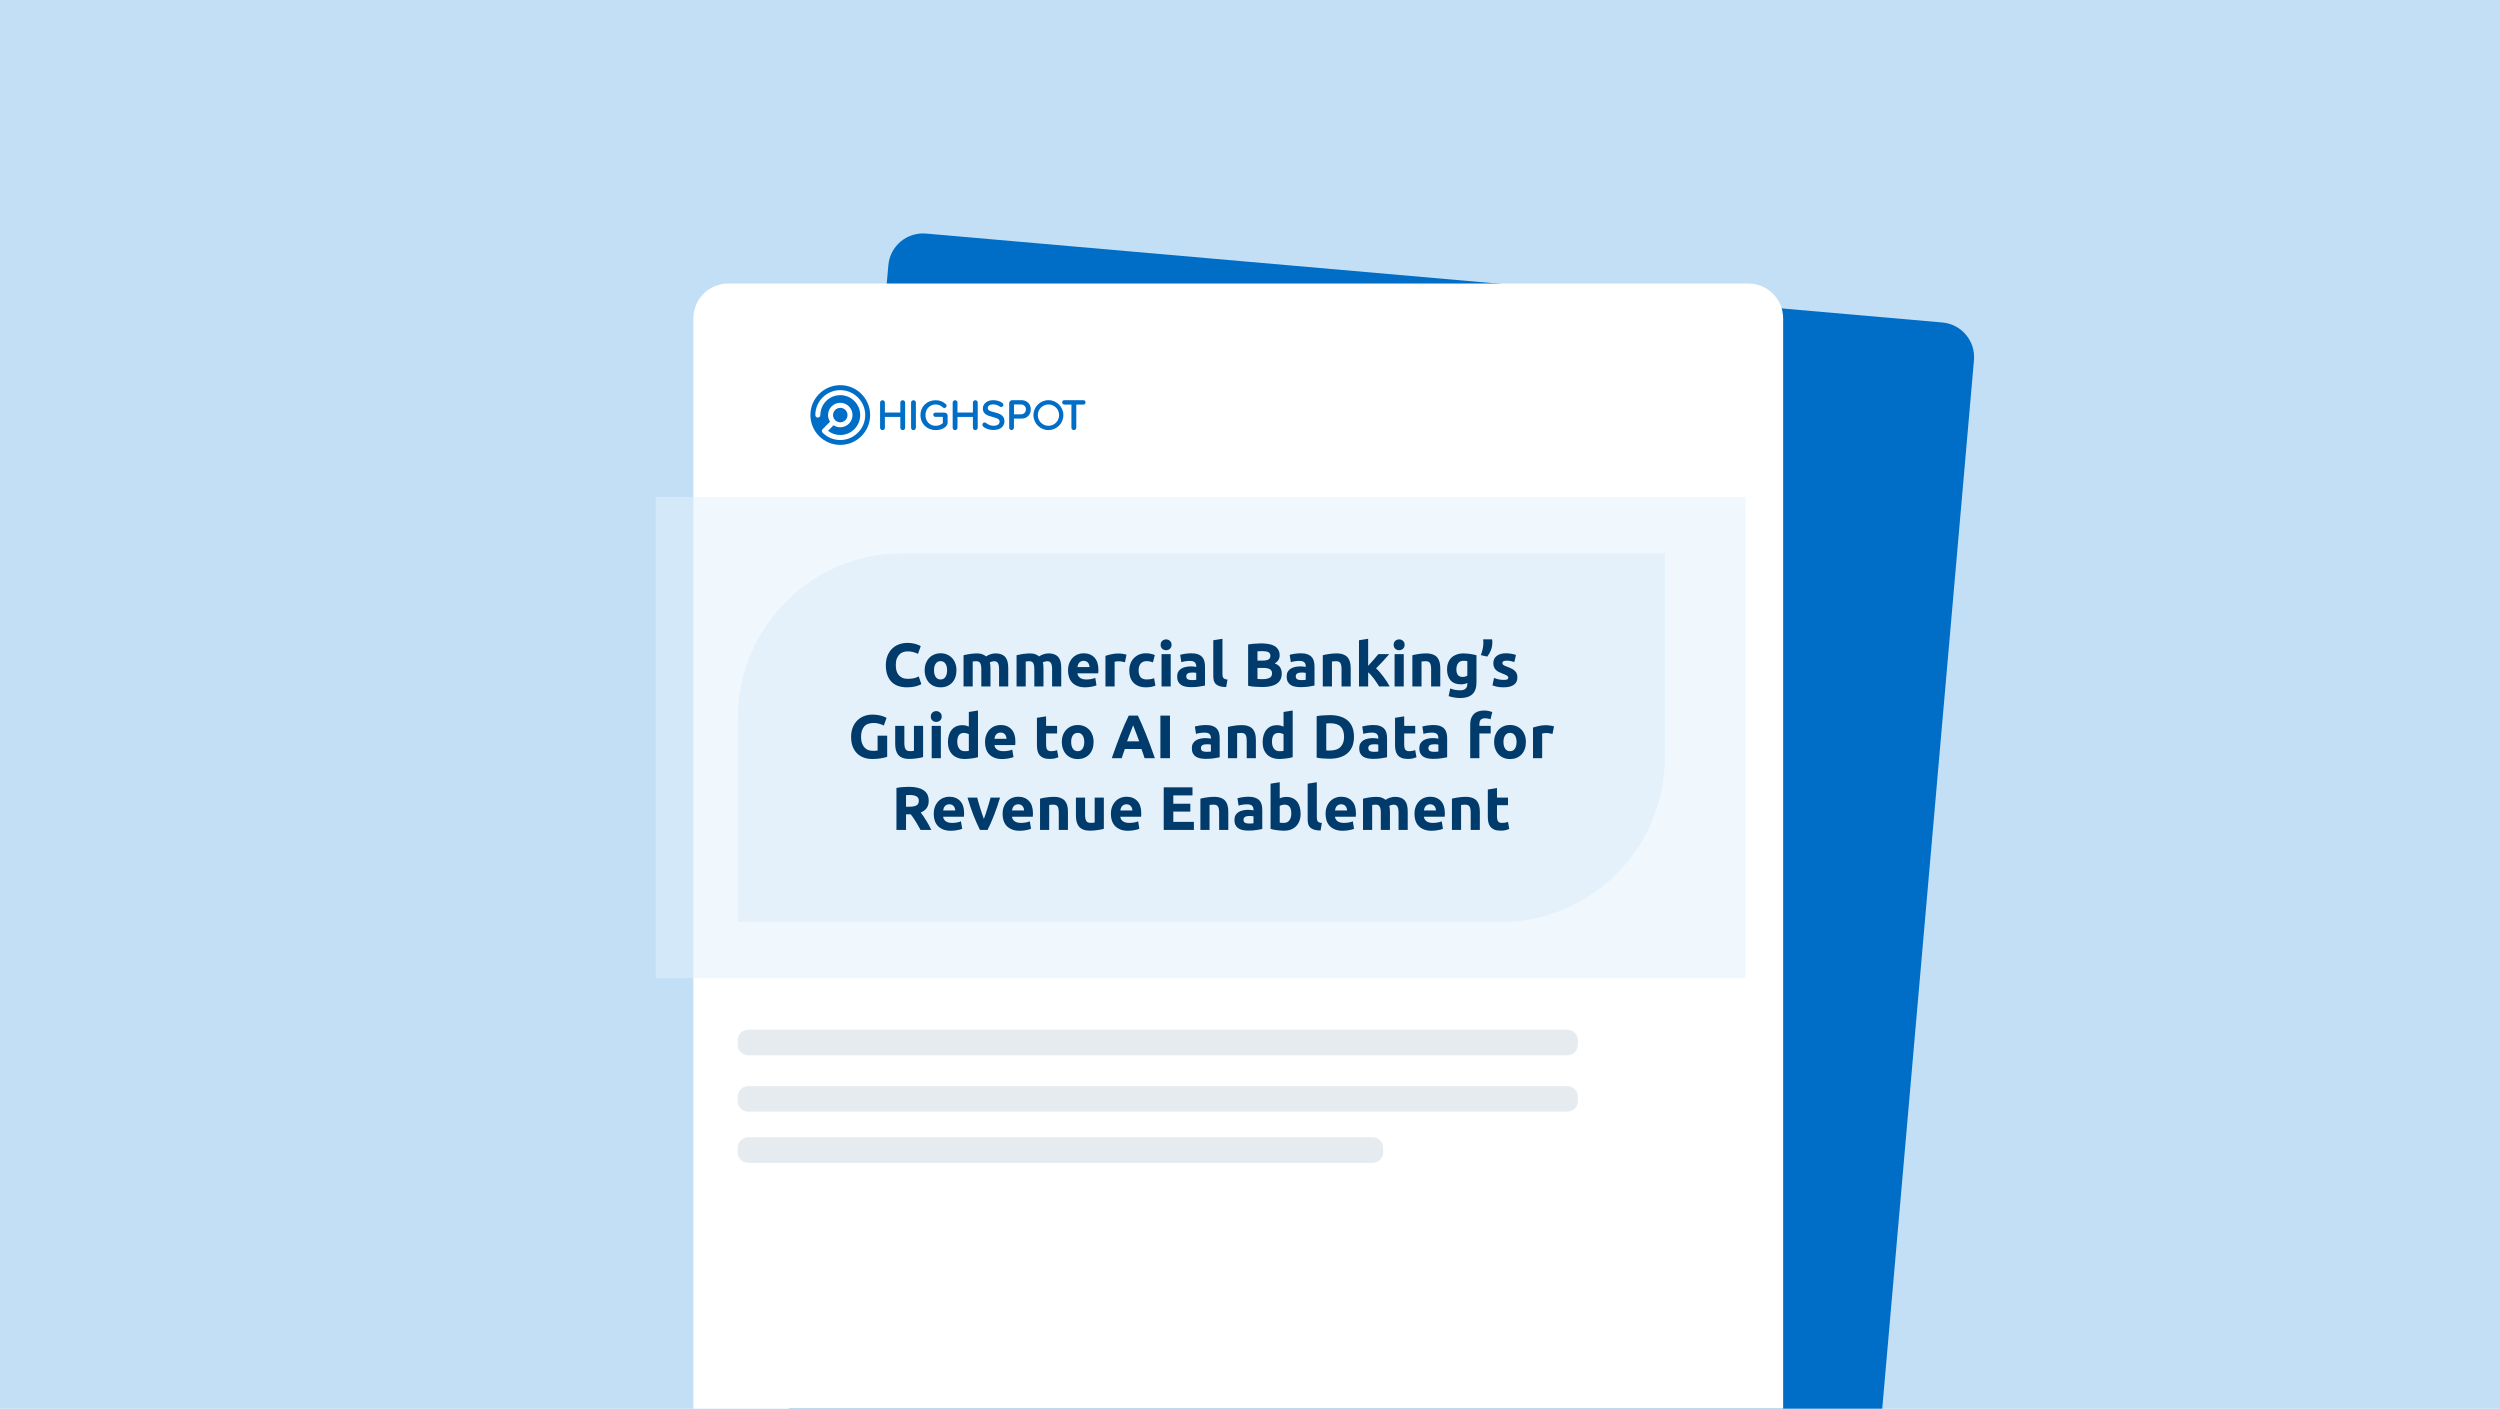 <svg width="488" height="275" viewBox="0 0 488 275" fill="none" xmlns="http://www.w3.org/2000/svg">
<g clip-path="url(#clip0_662_39957)">
<rect width="488" height="275" fill="white"/>
<path d="M-25.651 -5.519V-17H514.349V-5.519V293H-25.651V-5.519Z" fill="#C3DFF5"/>
<g filter="url(#filter0_d_662_39957)">
<path d="M373.146 56.948L174.764 39.592C171.028 39.265 167.735 42.028 167.408 45.764L147.983 267.796C147.656 271.532 150.42 274.825 154.155 275.152L352.538 292.508C356.273 292.835 359.567 290.072 359.893 286.336L379.319 64.304C379.646 60.568 376.882 57.275 373.146 56.948Z" fill="#006DC7"/>
</g>
<g filter="url(#filter1_d_662_39957)">
<path d="M333.93 48H134.79C131.04 48 128 51.04 128 54.79V277.67C128 281.42 131.04 284.46 134.79 284.46H333.93C337.68 284.46 340.72 281.42 340.72 277.67V54.79C340.72 51.04 337.68 48 333.93 48Z" fill="white"/>
</g>
<path d="M165.38 86.696C168.512 85.948 170.444 82.802 169.696 79.67C168.947 76.539 165.802 74.607 162.67 75.355C159.539 76.103 157.607 79.249 158.355 82.38C159.103 85.512 162.249 87.444 165.38 86.696Z" fill="white"/>
<path d="M164.021 75.184C160.801 75.184 158.191 77.794 158.191 81.014C158.191 84.234 160.801 86.844 164.021 86.844C167.241 86.844 169.851 84.234 169.851 81.014C169.851 77.794 167.241 75.184 164.021 75.184ZM164.021 85.894C162.721 85.894 161.501 85.384 160.571 84.464C160.381 84.274 160.381 83.964 160.571 83.774L162.021 82.324C161.771 81.944 161.631 81.494 161.631 81.014C161.631 79.694 162.701 78.624 164.021 78.624C165.341 78.624 166.411 79.694 166.411 81.014C166.411 82.334 165.341 83.404 164.021 83.404C163.541 83.404 163.091 83.264 162.711 83.014L161.631 84.094C162.311 84.624 163.151 84.914 164.021 84.914C166.171 84.914 167.911 83.164 167.911 81.024C167.911 78.884 166.161 77.134 164.021 77.134C161.881 77.134 160.131 78.884 160.131 81.024C160.131 81.294 159.911 81.514 159.641 81.514C159.371 81.514 159.151 81.294 159.151 81.024C159.151 78.334 161.341 76.154 164.021 76.154C166.701 76.154 168.891 78.344 168.891 81.024C168.891 83.704 166.701 85.894 164.021 85.894Z" fill="#006DC7"/>
<path d="M165.431 81.023C165.431 81.803 164.801 82.433 164.021 82.433C163.241 82.433 162.611 81.803 162.611 81.023C162.611 80.243 163.241 79.613 164.021 79.613C164.801 79.613 165.431 80.243 165.431 81.023Z" fill="#006DC7"/>
<path d="M176.231 78.123C175.951 78.123 175.741 78.323 175.741 78.583V80.533H172.731V78.583C172.731 78.333 172.521 78.123 172.271 78.123C172.001 78.123 171.791 78.333 171.791 78.583V83.493C171.791 83.753 172.001 83.963 172.261 83.963C172.521 83.963 172.731 83.753 172.731 83.493V81.383H175.741V83.493C175.741 83.753 175.951 83.963 176.211 83.963C176.471 83.963 176.681 83.753 176.681 83.493V78.583C176.681 78.333 176.471 78.123 176.221 78.123H176.231Z" fill="#006DC7"/>
<path d="M178.321 78.123C178.051 78.123 177.841 78.333 177.841 78.583V83.493C177.841 83.753 178.051 83.963 178.311 83.963C178.571 83.963 178.781 83.753 178.781 83.493V78.583C178.781 78.333 178.571 78.123 178.321 78.123Z" fill="#006DC7"/>
<path d="M184.381 80.543H182.591C182.361 80.543 182.171 80.723 182.171 80.953C182.171 81.183 182.351 81.373 182.591 81.373H184.041V82.593C183.771 82.843 183.261 83.123 182.661 83.123C181.491 83.123 180.651 82.243 180.651 81.033C180.651 79.823 181.501 78.953 182.661 78.953C183.171 78.953 183.681 79.163 184.021 79.503C184.101 79.593 184.221 79.643 184.341 79.643C184.581 79.643 184.771 79.453 184.771 79.213C184.771 79.083 184.731 78.973 184.651 78.913C184.131 78.403 183.441 78.123 182.661 78.123C180.931 78.123 179.671 79.353 179.671 81.033C179.671 82.713 180.931 83.953 182.661 83.953C184.091 83.953 184.981 83.193 184.981 82.483V81.143C184.981 80.813 184.711 80.553 184.371 80.553L184.381 80.543Z" fill="#006DC7"/>
<path d="M190.401 78.123C190.121 78.123 189.911 78.323 189.911 78.583V80.533H186.901V78.583C186.901 78.333 186.691 78.123 186.441 78.123C186.171 78.123 185.961 78.333 185.961 78.583V83.493C185.961 83.753 186.171 83.963 186.431 83.963C186.691 83.963 186.901 83.753 186.901 83.493V81.383H189.911V83.493C189.911 83.753 190.121 83.963 190.381 83.963C190.641 83.963 190.851 83.753 190.851 83.493V78.583C190.851 78.333 190.641 78.123 190.391 78.123H190.401Z" fill="#006DC7"/>
<path d="M194.051 80.463C193.381 80.293 192.811 80.133 192.811 79.683C192.811 79.233 193.211 78.933 193.811 78.933C194.311 78.933 194.771 79.083 195.161 79.363C195.231 79.413 195.331 79.453 195.421 79.453C195.661 79.453 195.861 79.253 195.861 79.023C195.861 78.903 195.811 78.793 195.731 78.723C195.321 78.343 194.611 78.113 193.871 78.113C192.701 78.113 191.851 78.803 191.851 79.743C191.851 80.893 192.881 81.163 193.781 81.403C194.501 81.593 195.121 81.753 195.121 82.303C195.121 82.683 194.811 83.113 193.951 83.113C193.271 83.113 192.771 82.813 192.471 82.553C192.401 82.503 192.301 82.463 192.201 82.463C191.931 82.463 191.761 82.703 191.761 82.923C191.761 83.033 191.801 83.133 191.881 83.223C192.341 83.673 193.101 83.933 193.911 83.933C195.501 83.933 196.071 83.043 196.071 82.213C196.071 80.983 194.941 80.693 194.041 80.453L194.051 80.463Z" fill="#006DC7"/>
<path d="M199.391 78.113H197.591C197.261 78.113 196.991 78.383 196.991 78.723V83.483C196.991 83.743 197.201 83.953 197.451 83.953C197.701 83.953 197.921 83.743 197.921 83.483V81.713H199.381C200.641 81.713 201.211 80.783 201.211 79.913C201.211 78.853 200.461 78.113 199.381 78.113H199.391ZM197.931 78.953H199.281C199.871 78.953 200.261 79.353 200.261 79.913C200.261 80.473 199.861 80.873 199.281 80.873H197.931V78.953Z" fill="#006DC7"/>
<path d="M211.471 78.113H207.751C207.521 78.113 207.331 78.293 207.331 78.533C207.331 78.773 207.511 78.973 207.751 78.973H209.141V83.483C209.141 83.743 209.351 83.953 209.611 83.953C209.871 83.953 210.091 83.743 210.091 83.483V78.973H211.481C211.711 78.973 211.901 78.783 211.901 78.553C211.901 78.303 211.721 78.113 211.481 78.113H211.471Z" fill="#006DC7"/>
<path d="M204.651 78.113C203.041 78.113 201.731 79.423 201.731 81.033C201.731 82.643 203.041 83.953 204.651 83.953C206.261 83.953 207.571 82.643 207.571 81.033C207.571 79.423 206.261 78.113 204.651 78.113ZM206.741 81.033C206.741 82.183 205.811 83.113 204.661 83.113C203.511 83.113 202.581 82.183 202.581 81.033C202.581 79.883 203.511 78.953 204.661 78.953C205.811 78.953 206.741 79.883 206.741 81.033Z" fill="#006DC7"/>
<path d="M176.083 108H325V147.764C325 165.558 310.622 180 292.907 180H144V140.236C144 122.442 158.378 108 176.093 108H176.083Z" fill="#E4F1FB"/>
<g style="mix-blend-mode:multiply" opacity="0.5">
<path d="M340.72 97H128V190.94H340.72V97Z" fill="#E4F1FB"/>
</g>
<path opacity="0.1" d="M305.894 201H146.106C144.943 201 144 201.908 144 203.027V203.973C144 205.092 144.943 206 146.106 206H305.894C307.057 206 308 205.092 308 203.973V203.027C308 201.908 307.057 201 305.894 201Z" fill="#003B6B"/>
<path opacity="0.1" d="M305.894 212H146.106C144.943 212 144 212.908 144 214.027V214.973C144 216.092 144.943 217 146.106 217H305.894C307.057 217 308 216.092 308 214.973V214.027C308 212.908 307.057 212 305.894 212Z" fill="#003B6B"/>
<path opacity="0.1" d="M267.896 222H146.104C144.942 222 144 222.908 144 224.027V224.973C144 226.092 144.942 227 146.104 227H267.896C269.058 227 270 226.092 270 224.973V224.027C270 222.908 269.058 222 267.896 222Z" fill="#003B6B"/>
<path d="M177.066 134.168C175.714 134.168 174.682 133.792 173.97 133.04C173.266 132.288 172.914 131.22 172.914 129.836C172.914 129.148 173.022 128.536 173.238 128C173.454 127.456 173.75 127 174.126 126.632C174.502 126.256 174.95 125.972 175.47 125.78C175.99 125.588 176.554 125.492 177.162 125.492C177.514 125.492 177.834 125.52 178.122 125.576C178.41 125.624 178.662 125.684 178.878 125.756C179.094 125.82 179.274 125.888 179.418 125.96C179.562 126.032 179.666 126.088 179.73 126.128L179.19 127.64C178.934 127.504 178.634 127.388 178.29 127.292C177.954 127.196 177.57 127.148 177.138 127.148C176.85 127.148 176.566 127.196 176.286 127.292C176.014 127.388 175.77 127.544 175.554 127.76C175.346 127.968 175.178 128.24 175.05 128.576C174.922 128.912 174.858 129.32 174.858 129.8C174.858 130.184 174.898 130.544 174.978 130.88C175.066 131.208 175.202 131.492 175.386 131.732C175.578 131.972 175.826 132.164 176.13 132.308C176.434 132.444 176.802 132.512 177.234 132.512C177.506 132.512 177.75 132.496 177.966 132.464C178.182 132.432 178.374 132.396 178.542 132.356C178.71 132.308 178.858 132.256 178.986 132.2C179.114 132.144 179.23 132.092 179.334 132.044L179.85 133.544C179.586 133.704 179.214 133.848 178.734 133.976C178.254 134.104 177.698 134.168 177.066 134.168ZM186.699 130.832C186.699 131.328 186.627 131.784 186.483 132.2C186.339 132.608 186.131 132.96 185.859 133.256C185.587 133.544 185.259 133.768 184.875 133.928C184.499 134.088 184.075 134.168 183.603 134.168C183.139 134.168 182.715 134.088 182.331 133.928C181.955 133.768 181.631 133.544 181.359 133.256C181.087 132.96 180.875 132.608 180.723 132.2C180.571 131.784 180.495 131.328 180.495 130.832C180.495 130.336 180.571 129.884 180.723 129.476C180.883 129.068 181.099 128.72 181.371 128.432C181.651 128.144 181.979 127.92 182.355 127.76C182.739 127.6 183.155 127.52 183.603 127.52C184.059 127.52 184.475 127.6 184.851 127.76C185.235 127.92 185.563 128.144 185.835 128.432C186.107 128.72 186.319 129.068 186.471 129.476C186.623 129.884 186.699 130.336 186.699 130.832ZM184.875 130.832C184.875 130.28 184.763 129.848 184.539 129.536C184.323 129.216 184.011 129.056 183.603 129.056C183.195 129.056 182.879 129.216 182.655 129.536C182.431 129.848 182.319 130.28 182.319 130.832C182.319 131.384 182.431 131.824 182.655 132.152C182.879 132.472 183.195 132.632 183.603 132.632C184.011 132.632 184.323 132.472 184.539 132.152C184.763 131.824 184.875 131.384 184.875 130.832ZM191.552 130.652C191.552 130.076 191.476 129.668 191.324 129.428C191.18 129.188 190.928 129.068 190.568 129.068C190.456 129.068 190.34 129.076 190.22 129.092C190.1 129.1 189.984 129.112 189.872 129.128V134H188.084V127.904C188.236 127.864 188.412 127.824 188.612 127.784C188.82 127.736 189.036 127.696 189.26 127.664C189.492 127.624 189.728 127.596 189.968 127.58C190.208 127.556 190.444 127.544 190.676 127.544C191.132 127.544 191.5 127.604 191.78 127.724C192.068 127.836 192.304 127.972 192.488 128.132C192.744 127.948 193.036 127.804 193.364 127.7C193.7 127.596 194.008 127.544 194.288 127.544C194.792 127.544 195.204 127.616 195.524 127.76C195.852 127.896 196.112 128.092 196.304 128.348C196.496 128.604 196.628 128.908 196.7 129.26C196.772 129.612 196.808 130.004 196.808 130.436V134H195.02V130.652C195.02 130.076 194.944 129.668 194.792 129.428C194.648 129.188 194.396 129.068 194.036 129.068C193.94 129.068 193.804 129.092 193.628 129.14C193.46 129.188 193.32 129.248 193.208 129.32C193.264 129.504 193.3 129.7 193.316 129.908C193.332 130.108 193.34 130.324 193.34 130.556V134H191.552V130.652ZM201.9 130.652C201.9 130.076 201.824 129.668 201.672 129.428C201.528 129.188 201.276 129.068 200.916 129.068C200.804 129.068 200.688 129.076 200.568 129.092C200.448 129.1 200.332 129.112 200.22 129.128V134H198.432V127.904C198.584 127.864 198.76 127.824 198.96 127.784C199.168 127.736 199.384 127.696 199.608 127.664C199.84 127.624 200.076 127.596 200.316 127.58C200.556 127.556 200.792 127.544 201.024 127.544C201.48 127.544 201.848 127.604 202.128 127.724C202.416 127.836 202.652 127.972 202.836 128.132C203.092 127.948 203.384 127.804 203.712 127.7C204.048 127.596 204.356 127.544 204.636 127.544C205.14 127.544 205.552 127.616 205.872 127.76C206.2 127.896 206.46 128.092 206.652 128.348C206.844 128.604 206.976 128.908 207.048 129.26C207.12 129.612 207.156 130.004 207.156 130.436V134H205.368V130.652C205.368 130.076 205.292 129.668 205.14 129.428C204.996 129.188 204.744 129.068 204.384 129.068C204.288 129.068 204.152 129.092 203.976 129.14C203.808 129.188 203.668 129.248 203.556 129.32C203.612 129.504 203.648 129.7 203.664 129.908C203.68 130.108 203.688 130.324 203.688 130.556V134H201.9V130.652ZM208.479 130.892C208.479 130.332 208.563 129.844 208.731 129.428C208.907 129.004 209.135 128.652 209.415 128.372C209.695 128.092 210.015 127.88 210.375 127.736C210.743 127.592 211.119 127.52 211.503 127.52C212.399 127.52 213.107 127.796 213.627 128.348C214.147 128.892 214.407 129.696 214.407 130.76C214.407 130.864 214.403 130.98 214.395 131.108C214.387 131.228 214.379 131.336 214.371 131.432H210.315C210.355 131.8 210.527 132.092 210.831 132.308C211.135 132.524 211.543 132.632 212.055 132.632C212.383 132.632 212.703 132.604 213.015 132.548C213.335 132.484 213.595 132.408 213.795 132.32L214.035 133.772C213.939 133.82 213.811 133.868 213.651 133.916C213.491 133.964 213.311 134.004 213.111 134.036C212.919 134.076 212.711 134.108 212.487 134.132C212.263 134.156 212.039 134.168 211.815 134.168C211.247 134.168 210.751 134.084 210.327 133.916C209.911 133.748 209.563 133.52 209.283 133.232C209.011 132.936 208.807 132.588 208.671 132.188C208.543 131.788 208.479 131.356 208.479 130.892ZM212.679 130.208C212.671 130.056 212.643 129.908 212.595 129.764C212.555 129.62 212.487 129.492 212.391 129.38C212.303 129.268 212.187 129.176 212.043 129.104C211.907 129.032 211.735 128.996 211.527 128.996C211.327 128.996 211.155 129.032 211.011 129.104C210.867 129.168 210.747 129.256 210.651 129.368C210.555 129.48 210.479 129.612 210.423 129.764C210.375 129.908 210.339 130.056 210.315 130.208H212.679ZM219.591 129.272C219.431 129.232 219.243 129.192 219.027 129.152C218.811 129.104 218.579 129.08 218.331 129.08C218.219 129.08 218.083 129.092 217.923 129.116C217.771 129.132 217.655 129.152 217.575 129.176V134H215.787V128.024C216.107 127.912 216.483 127.808 216.915 127.712C217.355 127.608 217.843 127.556 218.379 127.556C218.475 127.556 218.591 127.564 218.727 127.58C218.863 127.588 218.999 127.604 219.135 127.628C219.271 127.644 219.407 127.668 219.543 127.7C219.679 127.724 219.795 127.756 219.891 127.796L219.591 129.272ZM220.433 130.844C220.433 130.388 220.505 129.96 220.649 129.56C220.801 129.152 221.017 128.8 221.297 128.504C221.577 128.2 221.917 127.96 222.317 127.784C222.717 127.608 223.173 127.52 223.685 127.52C224.021 127.52 224.329 127.552 224.609 127.616C224.889 127.672 225.161 127.756 225.425 127.868L225.053 129.296C224.885 129.232 224.701 129.176 224.501 129.128C224.301 129.08 224.077 129.056 223.829 129.056C223.301 129.056 222.905 129.22 222.641 129.548C222.385 129.876 222.257 130.308 222.257 130.844C222.257 131.412 222.377 131.852 222.617 132.164C222.865 132.476 223.293 132.632 223.901 132.632C224.117 132.632 224.349 132.612 224.597 132.572C224.845 132.532 225.073 132.468 225.281 132.38L225.533 133.844C225.325 133.932 225.065 134.008 224.753 134.072C224.441 134.136 224.097 134.168 223.721 134.168C223.145 134.168 222.649 134.084 222.233 133.916C221.817 133.74 221.473 133.504 221.201 133.208C220.937 132.912 220.741 132.564 220.613 132.164C220.493 131.756 220.433 131.316 220.433 130.844ZM228.521 134H226.733V127.688H228.521V134ZM228.689 125.864C228.689 126.192 228.581 126.452 228.365 126.644C228.157 126.828 227.909 126.92 227.621 126.92C227.333 126.92 227.081 126.828 226.865 126.644C226.657 126.452 226.553 126.192 226.553 125.864C226.553 125.536 226.657 125.28 226.865 125.096C227.081 124.904 227.333 124.808 227.621 124.808C227.909 124.808 228.157 124.904 228.365 125.096C228.581 125.28 228.689 125.536 228.689 125.864ZM232.613 132.752C232.789 132.752 232.957 132.748 233.117 132.74C233.277 132.732 233.405 132.72 233.501 132.704V131.348C233.429 131.332 233.321 131.316 233.177 131.3C233.033 131.284 232.901 131.276 232.781 131.276C232.613 131.276 232.453 131.288 232.301 131.312C232.157 131.328 232.029 131.364 231.917 131.42C231.805 131.476 231.717 131.552 231.653 131.648C231.589 131.744 231.557 131.864 231.557 132.008C231.557 132.288 231.649 132.484 231.833 132.596C232.025 132.7 232.285 132.752 232.613 132.752ZM232.469 127.52C232.997 127.52 233.437 127.58 233.789 127.7C234.141 127.82 234.421 127.992 234.629 128.216C234.845 128.44 234.997 128.712 235.085 129.032C235.173 129.352 235.217 129.708 235.217 130.1V133.82C234.961 133.876 234.605 133.94 234.149 134.012C233.693 134.092 233.141 134.132 232.493 134.132C232.085 134.132 231.713 134.096 231.377 134.024C231.049 133.952 230.765 133.836 230.525 133.676C230.285 133.508 230.101 133.292 229.973 133.028C229.845 132.764 229.781 132.44 229.781 132.056C229.781 131.688 229.853 131.376 229.997 131.12C230.149 130.864 230.349 130.66 230.597 130.508C230.845 130.356 231.129 130.248 231.449 130.184C231.769 130.112 232.101 130.076 232.445 130.076C232.677 130.076 232.881 130.088 233.057 130.112C233.241 130.128 233.389 130.152 233.501 130.184V130.016C233.501 129.712 233.409 129.468 233.225 129.284C233.041 129.1 232.721 129.008 232.265 129.008C231.961 129.008 231.661 129.032 231.365 129.08C231.069 129.12 230.813 129.18 230.597 129.26L230.369 127.82C230.473 127.788 230.601 127.756 230.753 127.724C230.913 127.684 231.085 127.652 231.269 127.628C231.453 127.596 231.645 127.572 231.845 127.556C232.053 127.532 232.261 127.52 232.469 127.52ZM239.354 134.12C238.834 134.112 238.41 134.056 238.082 133.952C237.762 133.848 237.506 133.704 237.314 133.52C237.13 133.328 237.002 133.1 236.93 132.836C236.866 132.564 236.834 132.26 236.834 131.924V124.976L238.622 124.688V131.564C238.622 131.724 238.634 131.868 238.658 131.996C238.682 132.124 238.726 132.232 238.79 132.32C238.862 132.408 238.962 132.48 239.09 132.536C239.218 132.592 239.39 132.628 239.606 132.644L239.354 134.12ZM246.406 134.108C245.95 134.108 245.494 134.092 245.038 134.06C244.59 134.036 244.122 133.972 243.634 133.868V125.804C244.018 125.732 244.438 125.68 244.894 125.648C245.35 125.608 245.774 125.588 246.166 125.588C246.694 125.588 247.178 125.628 247.618 125.708C248.066 125.78 248.45 125.908 248.77 126.092C249.09 126.276 249.338 126.52 249.514 126.824C249.698 127.12 249.79 127.488 249.79 127.928C249.79 128.592 249.47 129.116 248.83 129.5C249.358 129.7 249.718 129.972 249.91 130.316C250.102 130.66 250.198 131.048 250.198 131.48C250.198 132.352 249.878 133.008 249.238 133.448C248.606 133.888 247.662 134.108 246.406 134.108ZM245.458 130.376V132.524C245.594 132.54 245.742 132.552 245.902 132.56C246.062 132.568 246.238 132.572 246.43 132.572C246.99 132.572 247.442 132.492 247.786 132.332C248.13 132.172 248.302 131.876 248.302 131.444C248.302 131.06 248.158 130.788 247.87 130.628C247.582 130.46 247.17 130.376 246.634 130.376H245.458ZM245.458 128.948H246.37C246.946 128.948 247.358 128.876 247.606 128.732C247.854 128.58 247.978 128.34 247.978 128.012C247.978 127.676 247.85 127.44 247.594 127.304C247.338 127.168 246.962 127.1 246.466 127.1C246.306 127.1 246.134 127.104 245.95 127.112C245.766 127.112 245.602 127.12 245.458 127.136V128.948ZM253.988 132.752C254.164 132.752 254.332 132.748 254.492 132.74C254.652 132.732 254.78 132.72 254.876 132.704V131.348C254.804 131.332 254.696 131.316 254.552 131.3C254.408 131.284 254.276 131.276 254.156 131.276C253.988 131.276 253.828 131.288 253.676 131.312C253.532 131.328 253.404 131.364 253.292 131.42C253.18 131.476 253.092 131.552 253.028 131.648C252.964 131.744 252.932 131.864 252.932 132.008C252.932 132.288 253.024 132.484 253.208 132.596C253.4 132.7 253.66 132.752 253.988 132.752ZM253.844 127.52C254.372 127.52 254.812 127.58 255.164 127.7C255.516 127.82 255.796 127.992 256.004 128.216C256.22 128.44 256.372 128.712 256.46 129.032C256.548 129.352 256.592 129.708 256.592 130.1V133.82C256.336 133.876 255.98 133.94 255.524 134.012C255.068 134.092 254.516 134.132 253.868 134.132C253.46 134.132 253.088 134.096 252.752 134.024C252.424 133.952 252.14 133.836 251.9 133.676C251.66 133.508 251.476 133.292 251.348 133.028C251.22 132.764 251.156 132.44 251.156 132.056C251.156 131.688 251.228 131.376 251.372 131.12C251.524 130.864 251.724 130.66 251.972 130.508C252.22 130.356 252.504 130.248 252.824 130.184C253.144 130.112 253.476 130.076 253.82 130.076C254.052 130.076 254.256 130.088 254.432 130.112C254.616 130.128 254.764 130.152 254.876 130.184V130.016C254.876 129.712 254.784 129.468 254.6 129.284C254.416 129.1 254.096 129.008 253.64 129.008C253.336 129.008 253.036 129.032 252.74 129.08C252.444 129.12 252.188 129.18 251.972 129.26L251.744 127.82C251.848 127.788 251.976 127.756 252.128 127.724C252.288 127.684 252.46 127.652 252.644 127.628C252.828 127.596 253.02 127.572 253.22 127.556C253.428 127.532 253.636 127.52 253.844 127.52ZM258.209 127.904C258.513 127.816 258.905 127.736 259.385 127.664C259.865 127.584 260.369 127.544 260.897 127.544C261.433 127.544 261.877 127.616 262.229 127.76C262.589 127.896 262.873 128.092 263.081 128.348C263.289 128.604 263.437 128.908 263.525 129.26C263.613 129.612 263.657 130.004 263.657 130.436V134H261.869V130.652C261.869 130.076 261.793 129.668 261.641 129.428C261.489 129.188 261.205 129.068 260.789 129.068C260.661 129.068 260.525 129.076 260.381 129.092C260.237 129.1 260.109 129.112 259.997 129.128V134H258.209V127.904ZM267.064 129.968C267.24 129.776 267.42 129.576 267.604 129.368C267.796 129.16 267.98 128.956 268.156 128.756C268.332 128.548 268.496 128.352 268.648 128.168C268.808 127.984 268.944 127.824 269.056 127.688H271.18C270.756 128.176 270.34 128.644 269.932 129.092C269.532 129.532 269.092 129.988 268.612 130.46C268.852 130.676 269.1 130.936 269.356 131.24C269.612 131.536 269.86 131.844 270.1 132.164C270.34 132.484 270.56 132.804 270.76 133.124C270.96 133.444 271.128 133.736 271.264 134H269.212C269.084 133.792 268.936 133.564 268.768 133.316C268.608 133.06 268.436 132.808 268.252 132.56C268.068 132.304 267.872 132.06 267.664 131.828C267.464 131.596 267.264 131.4 267.064 131.24V134H265.276V124.976L267.064 124.688V129.968ZM274.013 134H272.225V127.688H274.013V134ZM274.181 125.864C274.181 126.192 274.073 126.452 273.857 126.644C273.649 126.828 273.401 126.92 273.113 126.92C272.825 126.92 272.573 126.828 272.357 126.644C272.149 126.452 272.045 126.192 272.045 125.864C272.045 125.536 272.149 125.28 272.357 125.096C272.573 124.904 272.825 124.808 273.113 124.808C273.401 124.808 273.649 124.904 273.857 125.096C274.073 125.28 274.181 125.536 274.181 125.864ZM275.694 127.904C275.998 127.816 276.39 127.736 276.87 127.664C277.35 127.584 277.854 127.544 278.382 127.544C278.918 127.544 279.362 127.616 279.714 127.76C280.074 127.896 280.358 128.092 280.566 128.348C280.774 128.604 280.922 128.908 281.01 129.26C281.098 129.612 281.142 130.004 281.142 130.436V134H279.354V130.652C279.354 130.076 279.278 129.668 279.126 129.428C278.974 129.188 278.69 129.068 278.274 129.068C278.146 129.068 278.01 129.076 277.866 129.092C277.722 129.1 277.594 129.112 277.482 129.128V134H275.694V127.904ZM284.284 130.64C284.284 131.64 284.688 132.14 285.496 132.14C285.68 132.14 285.852 132.116 286.012 132.068C286.172 132.02 286.308 131.964 286.42 131.9V129.044C286.332 129.028 286.228 129.016 286.108 129.008C285.988 128.992 285.848 128.984 285.688 128.984C285.216 128.984 284.864 129.14 284.632 129.452C284.4 129.764 284.284 130.16 284.284 130.64ZM288.208 133.208C288.208 134.24 287.944 135.004 287.416 135.5C286.896 136.004 286.088 136.256 284.992 136.256C284.608 136.256 284.224 136.22 283.84 136.148C283.456 136.084 283.1 135.996 282.772 135.884L283.084 134.384C283.364 134.496 283.656 134.584 283.96 134.648C284.272 134.712 284.624 134.744 285.016 134.744C285.528 134.744 285.888 134.632 286.096 134.408C286.312 134.184 286.42 133.896 286.42 133.544V133.316C286.228 133.404 286.028 133.472 285.82 133.52C285.62 133.56 285.4 133.58 285.16 133.58C284.288 133.58 283.62 133.324 283.156 132.812C282.692 132.292 282.46 131.568 282.46 130.64C282.46 130.176 282.532 129.756 282.676 129.38C282.82 128.996 283.028 128.668 283.3 128.396C283.58 128.124 283.92 127.916 284.32 127.772C284.72 127.62 285.172 127.544 285.676 127.544C285.892 127.544 286.112 127.556 286.336 127.58C286.568 127.596 286.796 127.62 287.02 127.652C287.244 127.684 287.456 127.724 287.656 127.772C287.864 127.812 288.048 127.856 288.208 127.904V133.208ZM291.257 124.796C291.273 124.908 291.285 125.024 291.293 125.144C291.301 125.264 291.305 125.352 291.305 125.408C291.305 125.944 291.209 126.456 291.017 126.944C290.825 127.424 290.589 127.832 290.309 128.168L289.049 127.88C289.201 127.536 289.321 127.148 289.409 126.716C289.505 126.284 289.553 125.872 289.553 125.48C289.553 125.464 289.553 125.432 289.553 125.384C289.553 125.328 289.549 125.268 289.541 125.204C289.541 125.132 289.537 125.06 289.529 124.988C289.529 124.916 289.525 124.852 289.517 124.796H291.257ZM293.513 132.716C293.841 132.716 294.073 132.684 294.209 132.62C294.345 132.556 294.413 132.432 294.413 132.248C294.413 132.104 294.325 131.98 294.149 131.876C293.973 131.764 293.705 131.64 293.345 131.504C293.065 131.4 292.809 131.292 292.577 131.18C292.353 131.068 292.161 130.936 292.001 130.784C291.841 130.624 291.717 130.436 291.629 130.22C291.541 130.004 291.497 129.744 291.497 129.44C291.497 128.848 291.717 128.38 292.157 128.036C292.597 127.692 293.201 127.52 293.969 127.52C294.353 127.52 294.721 127.556 295.073 127.628C295.425 127.692 295.705 127.764 295.913 127.844L295.601 129.236C295.393 129.164 295.165 129.1 294.917 129.044C294.677 128.988 294.405 128.96 294.101 128.96C293.541 128.96 293.261 129.116 293.261 129.428C293.261 129.5 293.273 129.564 293.297 129.62C293.321 129.676 293.369 129.732 293.441 129.788C293.513 129.836 293.609 129.892 293.729 129.956C293.857 130.012 294.017 130.076 294.209 130.148C294.601 130.292 294.925 130.436 295.181 130.58C295.437 130.716 295.637 130.868 295.781 131.036C295.933 131.196 296.037 131.376 296.093 131.576C296.157 131.776 296.189 132.008 296.189 132.272C296.189 132.896 295.953 133.368 295.481 133.688C295.017 134.008 294.357 134.168 293.501 134.168C292.941 134.168 292.473 134.12 292.097 134.024C291.729 133.928 291.473 133.848 291.329 133.784L291.629 132.332C291.933 132.452 292.245 132.548 292.565 132.62C292.885 132.684 293.201 132.716 293.513 132.716ZM170.551 141.124C169.679 141.124 169.047 141.368 168.655 141.856C168.271 142.336 168.079 142.996 168.079 143.836C168.079 144.244 168.127 144.616 168.223 144.952C168.319 145.28 168.463 145.564 168.655 145.804C168.847 146.044 169.087 146.232 169.375 146.368C169.663 146.496 169.999 146.56 170.383 146.56C170.591 146.56 170.767 146.556 170.911 146.548C171.063 146.54 171.195 146.524 171.307 146.5V143.608H173.179V147.724C172.955 147.812 172.595 147.904 172.099 148C171.603 148.104 170.991 148.156 170.263 148.156C169.639 148.156 169.071 148.06 168.559 147.868C168.055 147.676 167.623 147.396 167.263 147.028C166.903 146.66 166.623 146.208 166.423 145.672C166.231 145.136 166.135 144.524 166.135 143.836C166.135 143.14 166.243 142.524 166.459 141.988C166.675 141.452 166.971 141 167.347 140.632C167.723 140.256 168.163 139.972 168.667 139.78C169.179 139.588 169.723 139.492 170.299 139.492C170.691 139.492 171.043 139.52 171.355 139.576C171.675 139.624 171.947 139.684 172.171 139.756C172.403 139.82 172.591 139.888 172.735 139.96C172.887 140.032 172.995 140.088 173.059 140.128L172.519 141.628C172.263 141.492 171.967 141.376 171.631 141.28C171.303 141.176 170.943 141.124 170.551 141.124ZM180.189 147.784C179.885 147.872 179.493 147.952 179.013 148.024C178.533 148.104 178.029 148.144 177.501 148.144C176.965 148.144 176.517 148.072 176.157 147.928C175.805 147.784 175.525 147.584 175.317 147.328C175.109 147.064 174.961 146.752 174.873 146.392C174.785 146.032 174.741 145.636 174.741 145.204V141.688H176.529V144.988C176.529 145.564 176.605 145.98 176.757 146.236C176.909 146.492 177.193 146.62 177.609 146.62C177.737 146.62 177.873 146.616 178.017 146.608C178.161 146.592 178.289 146.576 178.401 146.56V141.688H180.189V147.784ZM183.655 148H181.867V141.688H183.655V148ZM183.823 139.864C183.823 140.192 183.715 140.452 183.499 140.644C183.291 140.828 183.043 140.92 182.755 140.92C182.467 140.92 182.215 140.828 181.999 140.644C181.791 140.452 181.687 140.192 181.687 139.864C181.687 139.536 181.791 139.28 181.999 139.096C182.215 138.904 182.467 138.808 182.755 138.808C183.043 138.808 183.291 138.904 183.499 139.096C183.715 139.28 183.823 139.536 183.823 139.864ZM186.86 144.796C186.86 145.348 186.984 145.792 187.232 146.128C187.48 146.464 187.848 146.632 188.336 146.632C188.496 146.632 188.644 146.628 188.78 146.62C188.916 146.604 189.028 146.588 189.116 146.572V143.32C189.004 143.248 188.856 143.188 188.672 143.14C188.496 143.092 188.316 143.068 188.132 143.068C187.284 143.068 186.86 143.644 186.86 144.796ZM190.904 147.796C190.744 147.844 190.56 147.892 190.352 147.94C190.144 147.98 189.924 148.016 189.692 148.048C189.468 148.08 189.236 148.104 188.996 148.12C188.764 148.144 188.54 148.156 188.324 148.156C187.804 148.156 187.34 148.08 186.932 147.928C186.524 147.776 186.18 147.56 185.9 147.28C185.62 146.992 185.404 146.648 185.252 146.248C185.108 145.84 185.036 145.384 185.036 144.88C185.036 144.368 185.1 143.908 185.228 143.5C185.356 143.084 185.54 142.732 185.78 142.444C186.02 142.156 186.312 141.936 186.656 141.784C187.008 141.632 187.408 141.556 187.856 141.556C188.104 141.556 188.324 141.58 188.516 141.628C188.716 141.676 188.916 141.744 189.116 141.832V138.976L190.904 138.688V147.796ZM192.278 144.892C192.278 144.332 192.362 143.844 192.53 143.428C192.706 143.004 192.934 142.652 193.214 142.372C193.494 142.092 193.814 141.88 194.174 141.736C194.542 141.592 194.918 141.52 195.302 141.52C196.198 141.52 196.906 141.796 197.426 142.348C197.946 142.892 198.206 143.696 198.206 144.76C198.206 144.864 198.202 144.98 198.194 145.108C198.186 145.228 198.178 145.336 198.17 145.432H194.114C194.154 145.8 194.326 146.092 194.63 146.308C194.934 146.524 195.342 146.632 195.854 146.632C196.182 146.632 196.502 146.604 196.814 146.548C197.134 146.484 197.394 146.408 197.594 146.32L197.834 147.772C197.738 147.82 197.61 147.868 197.45 147.916C197.29 147.964 197.11 148.004 196.91 148.036C196.718 148.076 196.51 148.108 196.286 148.132C196.062 148.156 195.838 148.168 195.614 148.168C195.046 148.168 194.55 148.084 194.126 147.916C193.71 147.748 193.362 147.52 193.082 147.232C192.81 146.936 192.606 146.588 192.47 146.188C192.342 145.788 192.278 145.356 192.278 144.892ZM196.478 144.208C196.47 144.056 196.442 143.908 196.394 143.764C196.354 143.62 196.286 143.492 196.19 143.38C196.102 143.268 195.986 143.176 195.842 143.104C195.706 143.032 195.534 142.996 195.326 142.996C195.126 142.996 194.954 143.032 194.81 143.104C194.666 143.168 194.546 143.256 194.45 143.368C194.354 143.48 194.278 143.612 194.222 143.764C194.174 143.908 194.138 144.056 194.114 144.208H196.478ZM202.409 140.116L204.197 139.828V141.688H206.345V143.176H204.197V145.396C204.197 145.772 204.261 146.072 204.389 146.296C204.525 146.52 204.793 146.632 205.193 146.632C205.385 146.632 205.581 146.616 205.781 146.584C205.989 146.544 206.177 146.492 206.345 146.428L206.597 147.82C206.381 147.908 206.141 147.984 205.877 148.048C205.613 148.112 205.289 148.144 204.905 148.144C204.417 148.144 204.013 148.08 203.693 147.952C203.373 147.816 203.117 147.632 202.925 147.4C202.733 147.16 202.597 146.872 202.517 146.536C202.445 146.2 202.409 145.828 202.409 145.42V140.116ZM213.471 144.832C213.471 145.328 213.399 145.784 213.255 146.2C213.111 146.608 212.903 146.96 212.631 147.256C212.359 147.544 212.031 147.768 211.647 147.928C211.271 148.088 210.847 148.168 210.375 148.168C209.911 148.168 209.487 148.088 209.103 147.928C208.727 147.768 208.403 147.544 208.131 147.256C207.859 146.96 207.647 146.608 207.495 146.2C207.343 145.784 207.267 145.328 207.267 144.832C207.267 144.336 207.343 143.884 207.495 143.476C207.655 143.068 207.871 142.72 208.143 142.432C208.423 142.144 208.751 141.92 209.127 141.76C209.511 141.6 209.927 141.52 210.375 141.52C210.831 141.52 211.247 141.6 211.623 141.76C212.007 141.92 212.335 142.144 212.607 142.432C212.879 142.72 213.091 143.068 213.243 143.476C213.395 143.884 213.471 144.336 213.471 144.832ZM211.647 144.832C211.647 144.28 211.535 143.848 211.311 143.536C211.095 143.216 210.783 143.056 210.375 143.056C209.967 143.056 209.651 143.216 209.427 143.536C209.203 143.848 209.091 144.28 209.091 144.832C209.091 145.384 209.203 145.824 209.427 146.152C209.651 146.472 209.967 146.632 210.375 146.632C210.783 146.632 211.095 146.472 211.311 146.152C211.535 145.824 211.647 145.384 211.647 144.832ZM223.426 148C223.338 147.712 223.238 147.416 223.126 147.112C223.022 146.808 222.918 146.504 222.814 146.2H219.574C219.47 146.504 219.362 146.808 219.25 147.112C219.146 147.416 219.05 147.712 218.962 148H217.018C217.33 147.104 217.626 146.276 217.906 145.516C218.186 144.756 218.458 144.04 218.722 143.368C218.994 142.696 219.258 142.06 219.514 141.46C219.778 140.852 220.05 140.26 220.33 139.684H222.118C222.39 140.26 222.658 140.852 222.922 141.46C223.186 142.06 223.45 142.696 223.714 143.368C223.986 144.04 224.262 144.756 224.542 145.516C224.822 146.276 225.118 147.104 225.43 148H223.426ZM221.182 141.568C221.142 141.688 221.082 141.852 221.002 142.06C220.922 142.268 220.83 142.508 220.726 142.78C220.622 143.052 220.506 143.352 220.378 143.68C220.258 144.008 220.134 144.352 220.006 144.712H222.37C222.242 144.352 222.118 144.008 221.998 143.68C221.878 143.352 221.762 143.052 221.65 142.78C221.546 142.508 221.454 142.268 221.374 142.06C221.294 141.852 221.23 141.688 221.182 141.568ZM226.507 139.684H228.379V148H226.507V139.684ZM235.479 146.752C235.655 146.752 235.823 146.748 235.983 146.74C236.143 146.732 236.271 146.72 236.367 146.704V145.348C236.295 145.332 236.187 145.316 236.043 145.3C235.899 145.284 235.767 145.276 235.647 145.276C235.479 145.276 235.319 145.288 235.167 145.312C235.023 145.328 234.895 145.364 234.783 145.42C234.671 145.476 234.583 145.552 234.519 145.648C234.455 145.744 234.423 145.864 234.423 146.008C234.423 146.288 234.515 146.484 234.699 146.596C234.891 146.7 235.151 146.752 235.479 146.752ZM235.335 141.52C235.863 141.52 236.303 141.58 236.655 141.7C237.007 141.82 237.287 141.992 237.495 142.216C237.711 142.44 237.863 142.712 237.951 143.032C238.039 143.352 238.083 143.708 238.083 144.1V147.82C237.827 147.876 237.471 147.94 237.015 148.012C236.559 148.092 236.007 148.132 235.359 148.132C234.951 148.132 234.579 148.096 234.243 148.024C233.915 147.952 233.631 147.836 233.391 147.676C233.151 147.508 232.967 147.292 232.839 147.028C232.711 146.764 232.647 146.44 232.647 146.056C232.647 145.688 232.719 145.376 232.863 145.12C233.015 144.864 233.215 144.66 233.463 144.508C233.711 144.356 233.995 144.248 234.315 144.184C234.635 144.112 234.967 144.076 235.311 144.076C235.543 144.076 235.747 144.088 235.923 144.112C236.107 144.128 236.255 144.152 236.367 144.184V144.016C236.367 143.712 236.275 143.468 236.091 143.284C235.907 143.1 235.587 143.008 235.131 143.008C234.827 143.008 234.527 143.032 234.231 143.08C233.935 143.12 233.679 143.18 233.463 143.26L233.235 141.82C233.339 141.788 233.467 141.756 233.619 141.724C233.779 141.684 233.951 141.652 234.135 141.628C234.319 141.596 234.511 141.572 234.711 141.556C234.919 141.532 235.127 141.52 235.335 141.52ZM239.699 141.904C240.003 141.816 240.395 141.736 240.875 141.664C241.355 141.584 241.859 141.544 242.387 141.544C242.923 141.544 243.367 141.616 243.719 141.76C244.079 141.896 244.363 142.092 244.571 142.348C244.779 142.604 244.927 142.908 245.015 143.26C245.103 143.612 245.147 144.004 245.147 144.436V148H243.359V144.652C243.359 144.076 243.283 143.668 243.131 143.428C242.979 143.188 242.695 143.068 242.279 143.068C242.151 143.068 242.015 143.076 241.871 143.092C241.727 143.1 241.599 143.112 241.487 143.128V148H239.699V141.904ZM248.29 144.796C248.29 145.348 248.414 145.792 248.662 146.128C248.91 146.464 249.278 146.632 249.766 146.632C249.926 146.632 250.074 146.628 250.21 146.62C250.346 146.604 250.458 146.588 250.546 146.572V143.32C250.434 143.248 250.286 143.188 250.102 143.14C249.926 143.092 249.746 143.068 249.562 143.068C248.714 143.068 248.29 143.644 248.29 144.796ZM252.334 147.796C252.174 147.844 251.99 147.892 251.782 147.94C251.574 147.98 251.354 148.016 251.122 148.048C250.898 148.08 250.666 148.104 250.426 148.12C250.194 148.144 249.97 148.156 249.754 148.156C249.234 148.156 248.77 148.08 248.362 147.928C247.954 147.776 247.61 147.56 247.33 147.28C247.05 146.992 246.834 146.648 246.682 146.248C246.538 145.84 246.466 145.384 246.466 144.88C246.466 144.368 246.53 143.908 246.658 143.5C246.786 143.084 246.97 142.732 247.21 142.444C247.45 142.156 247.742 141.936 248.086 141.784C248.438 141.632 248.838 141.556 249.286 141.556C249.534 141.556 249.754 141.58 249.946 141.628C250.146 141.676 250.346 141.744 250.546 141.832V138.976L252.334 138.688V147.796ZM258.883 146.476C258.971 146.484 259.071 146.492 259.183 146.5C259.303 146.5 259.443 146.5 259.603 146.5C260.539 146.5 261.231 146.264 261.679 145.792C262.135 145.32 262.363 144.668 262.363 143.836C262.363 142.964 262.147 142.304 261.715 141.856C261.283 141.408 260.599 141.184 259.663 141.184C259.535 141.184 259.403 141.188 259.267 141.196C259.131 141.196 259.003 141.204 258.883 141.22V146.476ZM264.295 143.836C264.295 144.556 264.183 145.184 263.959 145.72C263.735 146.256 263.415 146.7 262.999 147.052C262.591 147.404 262.091 147.668 261.499 147.844C260.907 148.02 260.243 148.108 259.507 148.108C259.171 148.108 258.779 148.092 258.331 148.06C257.883 148.036 257.443 147.98 257.011 147.892V139.792C257.443 139.712 257.891 139.66 258.355 139.636C258.827 139.604 259.231 139.588 259.567 139.588C260.279 139.588 260.923 139.668 261.499 139.828C262.083 139.988 262.583 140.24 262.999 140.584C263.415 140.928 263.735 141.368 263.959 141.904C264.183 142.44 264.295 143.084 264.295 143.836ZM268.15 146.752C268.326 146.752 268.494 146.748 268.654 146.74C268.814 146.732 268.942 146.72 269.038 146.704V145.348C268.966 145.332 268.858 145.316 268.714 145.3C268.57 145.284 268.438 145.276 268.318 145.276C268.15 145.276 267.99 145.288 267.838 145.312C267.694 145.328 267.566 145.364 267.454 145.42C267.342 145.476 267.254 145.552 267.19 145.648C267.126 145.744 267.094 145.864 267.094 146.008C267.094 146.288 267.186 146.484 267.37 146.596C267.562 146.7 267.822 146.752 268.15 146.752ZM268.006 141.52C268.534 141.52 268.974 141.58 269.326 141.7C269.678 141.82 269.958 141.992 270.166 142.216C270.382 142.44 270.534 142.712 270.622 143.032C270.71 143.352 270.754 143.708 270.754 144.1V147.82C270.498 147.876 270.142 147.94 269.686 148.012C269.23 148.092 268.678 148.132 268.03 148.132C267.622 148.132 267.25 148.096 266.914 148.024C266.586 147.952 266.302 147.836 266.062 147.676C265.822 147.508 265.638 147.292 265.51 147.028C265.382 146.764 265.318 146.44 265.318 146.056C265.318 145.688 265.39 145.376 265.534 145.12C265.686 144.864 265.886 144.66 266.134 144.508C266.382 144.356 266.666 144.248 266.986 144.184C267.306 144.112 267.638 144.076 267.982 144.076C268.214 144.076 268.418 144.088 268.594 144.112C268.778 144.128 268.926 144.152 269.038 144.184V144.016C269.038 143.712 268.946 143.468 268.762 143.284C268.578 143.1 268.258 143.008 267.802 143.008C267.498 143.008 267.198 143.032 266.902 143.08C266.606 143.12 266.35 143.18 266.134 143.26L265.906 141.82C266.01 141.788 266.138 141.756 266.29 141.724C266.45 141.684 266.622 141.652 266.806 141.628C266.99 141.596 267.182 141.572 267.382 141.556C267.59 141.532 267.798 141.52 268.006 141.52ZM272.311 140.116L274.099 139.828V141.688H276.247V143.176H274.099V145.396C274.099 145.772 274.163 146.072 274.291 146.296C274.427 146.52 274.695 146.632 275.095 146.632C275.287 146.632 275.483 146.616 275.683 146.584C275.891 146.544 276.079 146.492 276.247 146.428L276.499 147.82C276.283 147.908 276.043 147.984 275.779 148.048C275.515 148.112 275.191 148.144 274.807 148.144C274.319 148.144 273.915 148.08 273.595 147.952C273.275 147.816 273.019 147.632 272.827 147.4C272.635 147.16 272.499 146.872 272.419 146.536C272.347 146.2 272.311 145.828 272.311 145.42V140.116ZM279.881 146.752C280.057 146.752 280.225 146.748 280.385 146.74C280.545 146.732 280.673 146.72 280.769 146.704V145.348C280.697 145.332 280.589 145.316 280.445 145.3C280.301 145.284 280.169 145.276 280.049 145.276C279.881 145.276 279.721 145.288 279.569 145.312C279.425 145.328 279.297 145.364 279.185 145.42C279.073 145.476 278.985 145.552 278.921 145.648C278.857 145.744 278.825 145.864 278.825 146.008C278.825 146.288 278.917 146.484 279.101 146.596C279.293 146.7 279.553 146.752 279.881 146.752ZM279.737 141.52C280.265 141.52 280.705 141.58 281.057 141.7C281.409 141.82 281.689 141.992 281.897 142.216C282.113 142.44 282.265 142.712 282.353 143.032C282.441 143.352 282.485 143.708 282.485 144.1V147.82C282.229 147.876 281.873 147.94 281.417 148.012C280.961 148.092 280.409 148.132 279.761 148.132C279.353 148.132 278.981 148.096 278.645 148.024C278.317 147.952 278.033 147.836 277.793 147.676C277.553 147.508 277.369 147.292 277.241 147.028C277.113 146.764 277.049 146.44 277.049 146.056C277.049 145.688 277.121 145.376 277.265 145.12C277.417 144.864 277.617 144.66 277.865 144.508C278.113 144.356 278.397 144.248 278.717 144.184C279.037 144.112 279.369 144.076 279.713 144.076C279.945 144.076 280.149 144.088 280.325 144.112C280.509 144.128 280.657 144.152 280.769 144.184V144.016C280.769 143.712 280.677 143.468 280.493 143.284C280.309 143.1 279.989 143.008 279.533 143.008C279.229 143.008 278.929 143.032 278.633 143.08C278.337 143.12 278.081 143.18 277.865 143.26L277.637 141.82C277.741 141.788 277.869 141.756 278.021 141.724C278.181 141.684 278.353 141.652 278.537 141.628C278.721 141.596 278.913 141.572 279.113 141.556C279.321 141.532 279.529 141.52 279.737 141.52ZM289.721 138.688C290.057 138.688 290.365 138.724 290.645 138.796C290.925 138.86 291.141 138.924 291.293 138.988L290.945 140.416C290.785 140.344 290.609 140.292 290.417 140.26C290.233 140.22 290.061 140.2 289.901 140.2C289.685 140.2 289.501 140.232 289.349 140.296C289.205 140.352 289.089 140.432 289.001 140.536C288.921 140.64 288.861 140.764 288.821 140.908C288.789 141.052 288.773 141.208 288.773 141.376V141.688H290.981V143.176H288.773V148H286.985V141.352C286.985 140.536 287.213 139.888 287.669 139.408C288.133 138.928 288.817 138.688 289.721 138.688ZM297.857 144.832C297.857 145.328 297.785 145.784 297.641 146.2C297.497 146.608 297.289 146.96 297.017 147.256C296.745 147.544 296.417 147.768 296.033 147.928C295.657 148.088 295.233 148.168 294.761 148.168C294.297 148.168 293.873 148.088 293.489 147.928C293.113 147.768 292.789 147.544 292.517 147.256C292.245 146.96 292.033 146.608 291.881 146.2C291.729 145.784 291.653 145.328 291.653 144.832C291.653 144.336 291.729 143.884 291.881 143.476C292.041 143.068 292.257 142.72 292.529 142.432C292.809 142.144 293.137 141.92 293.513 141.76C293.897 141.6 294.313 141.52 294.761 141.52C295.217 141.52 295.633 141.6 296.009 141.76C296.393 141.92 296.721 142.144 296.993 142.432C297.265 142.72 297.477 143.068 297.629 143.476C297.781 143.884 297.857 144.336 297.857 144.832ZM296.033 144.832C296.033 144.28 295.921 143.848 295.697 143.536C295.481 143.216 295.169 143.056 294.761 143.056C294.353 143.056 294.037 143.216 293.813 143.536C293.589 143.848 293.477 144.28 293.477 144.832C293.477 145.384 293.589 145.824 293.813 146.152C294.037 146.472 294.353 146.632 294.761 146.632C295.169 146.632 295.481 146.472 295.697 146.152C295.921 145.824 296.033 145.384 296.033 144.832ZM303.046 143.272C302.886 143.232 302.698 143.192 302.482 143.152C302.266 143.104 302.034 143.08 301.786 143.08C301.674 143.08 301.538 143.092 301.378 143.116C301.226 143.132 301.11 143.152 301.03 143.176V148H299.242V142.024C299.562 141.912 299.938 141.808 300.37 141.712C300.81 141.608 301.298 141.556 301.834 141.556C301.93 141.556 302.046 141.564 302.182 141.58C302.318 141.588 302.454 141.604 302.59 141.628C302.726 141.644 302.862 141.668 302.998 141.7C303.134 141.724 303.25 141.756 303.346 141.796L303.046 143.272ZM177.421 153.588C178.669 153.588 179.625 153.812 180.289 154.26C180.953 154.7 181.285 155.388 181.285 156.324C181.285 156.908 181.149 157.384 180.877 157.752C180.613 158.112 180.229 158.396 179.725 158.604C179.893 158.812 180.069 159.052 180.253 159.324C180.437 159.588 180.617 159.868 180.793 160.164C180.977 160.452 181.153 160.756 181.321 161.076C181.489 161.388 181.645 161.696 181.789 162H179.689C179.537 161.728 179.381 161.452 179.221 161.172C179.069 160.892 178.909 160.62 178.741 160.356C178.581 160.092 178.421 159.844 178.261 159.612C178.101 159.372 177.941 159.156 177.781 158.964H176.857V162H174.985V153.804C175.393 153.724 175.813 153.668 176.245 153.636C176.685 153.604 177.077 153.588 177.421 153.588ZM177.529 155.184C177.393 155.184 177.269 155.188 177.157 155.196C177.053 155.204 176.953 155.212 176.857 155.22V157.476H177.385C178.089 157.476 178.593 157.388 178.897 157.212C179.201 157.036 179.353 156.736 179.353 156.312C179.353 155.904 179.197 155.616 178.885 155.448C178.581 155.272 178.129 155.184 177.529 155.184ZM182.265 158.892C182.265 158.332 182.349 157.844 182.517 157.428C182.693 157.004 182.921 156.652 183.201 156.372C183.481 156.092 183.801 155.88 184.161 155.736C184.529 155.592 184.905 155.52 185.289 155.52C186.185 155.52 186.893 155.796 187.413 156.348C187.933 156.892 188.193 157.696 188.193 158.76C188.193 158.864 188.189 158.98 188.181 159.108C188.173 159.228 188.165 159.336 188.157 159.432H184.101C184.141 159.8 184.313 160.092 184.617 160.308C184.921 160.524 185.329 160.632 185.841 160.632C186.169 160.632 186.489 160.604 186.801 160.548C187.121 160.484 187.381 160.408 187.581 160.32L187.821 161.772C187.725 161.82 187.597 161.868 187.437 161.916C187.277 161.964 187.097 162.004 186.897 162.036C186.705 162.076 186.497 162.108 186.273 162.132C186.049 162.156 185.825 162.168 185.601 162.168C185.033 162.168 184.537 162.084 184.113 161.916C183.697 161.748 183.349 161.52 183.069 161.232C182.797 160.936 182.593 160.588 182.457 160.188C182.329 159.788 182.265 159.356 182.265 158.892ZM186.465 158.208C186.457 158.056 186.429 157.908 186.381 157.764C186.341 157.62 186.273 157.492 186.177 157.38C186.089 157.268 185.973 157.176 185.829 157.104C185.693 157.032 185.521 156.996 185.313 156.996C185.113 156.996 184.941 157.032 184.797 157.104C184.653 157.168 184.533 157.256 184.437 157.368C184.341 157.48 184.265 157.612 184.209 157.764C184.161 157.908 184.125 158.056 184.101 158.208H186.465ZM191.288 162C190.88 161.2 190.464 160.264 190.04 159.192C189.624 158.12 189.228 156.952 188.852 155.688H190.748C190.828 156 190.92 156.34 191.024 156.708C191.136 157.068 191.248 157.436 191.36 157.812C191.48 158.18 191.596 158.54 191.708 158.892C191.828 159.244 191.944 159.564 192.056 159.852C192.16 159.564 192.272 159.244 192.392 158.892C192.512 158.54 192.628 158.18 192.74 157.812C192.86 157.436 192.972 157.068 193.076 156.708C193.188 156.34 193.284 156 193.364 155.688H195.212C194.836 156.952 194.436 158.12 194.012 159.192C193.596 160.264 193.184 161.2 192.776 162H191.288ZM195.706 158.892C195.706 158.332 195.79 157.844 195.958 157.428C196.134 157.004 196.362 156.652 196.642 156.372C196.922 156.092 197.242 155.88 197.602 155.736C197.97 155.592 198.346 155.52 198.73 155.52C199.626 155.52 200.334 155.796 200.854 156.348C201.374 156.892 201.634 157.696 201.634 158.76C201.634 158.864 201.63 158.98 201.622 159.108C201.614 159.228 201.606 159.336 201.598 159.432H197.542C197.582 159.8 197.754 160.092 198.058 160.308C198.362 160.524 198.77 160.632 199.282 160.632C199.61 160.632 199.93 160.604 200.242 160.548C200.562 160.484 200.822 160.408 201.022 160.32L201.262 161.772C201.166 161.82 201.038 161.868 200.878 161.916C200.718 161.964 200.538 162.004 200.338 162.036C200.146 162.076 199.938 162.108 199.714 162.132C199.49 162.156 199.266 162.168 199.042 162.168C198.474 162.168 197.978 162.084 197.554 161.916C197.138 161.748 196.79 161.52 196.51 161.232C196.238 160.936 196.034 160.588 195.898 160.188C195.77 159.788 195.706 159.356 195.706 158.892ZM199.906 158.208C199.898 158.056 199.87 157.908 199.822 157.764C199.782 157.62 199.714 157.492 199.618 157.38C199.53 157.268 199.414 157.176 199.27 157.104C199.134 157.032 198.962 156.996 198.754 156.996C198.554 156.996 198.382 157.032 198.238 157.104C198.094 157.168 197.974 157.256 197.878 157.368C197.782 157.48 197.706 157.612 197.65 157.764C197.602 157.908 197.566 158.056 197.542 158.208H199.906ZM203.014 155.904C203.318 155.816 203.71 155.736 204.19 155.664C204.67 155.584 205.174 155.544 205.702 155.544C206.238 155.544 206.682 155.616 207.034 155.76C207.394 155.896 207.678 156.092 207.886 156.348C208.094 156.604 208.242 156.908 208.33 157.26C208.418 157.612 208.462 158.004 208.462 158.436V162H206.674V158.652C206.674 158.076 206.598 157.668 206.446 157.428C206.294 157.188 206.01 157.068 205.594 157.068C205.466 157.068 205.33 157.076 205.186 157.092C205.042 157.1 204.914 157.112 204.802 157.128V162H203.014V155.904ZM215.468 161.784C215.164 161.872 214.772 161.952 214.292 162.024C213.812 162.104 213.308 162.144 212.78 162.144C212.244 162.144 211.796 162.072 211.436 161.928C211.084 161.784 210.804 161.584 210.596 161.328C210.388 161.064 210.24 160.752 210.152 160.392C210.064 160.032 210.02 159.636 210.02 159.204V155.688H211.808V158.988C211.808 159.564 211.884 159.98 212.036 160.236C212.188 160.492 212.472 160.62 212.888 160.62C213.016 160.62 213.152 160.616 213.296 160.608C213.44 160.592 213.568 160.576 213.68 160.56V155.688H215.468V161.784ZM216.847 158.892C216.847 158.332 216.931 157.844 217.099 157.428C217.275 157.004 217.503 156.652 217.783 156.372C218.063 156.092 218.383 155.88 218.743 155.736C219.111 155.592 219.487 155.52 219.871 155.52C220.767 155.52 221.475 155.796 221.995 156.348C222.515 156.892 222.775 157.696 222.775 158.76C222.775 158.864 222.771 158.98 222.763 159.108C222.755 159.228 222.747 159.336 222.739 159.432H218.683C218.723 159.8 218.895 160.092 219.199 160.308C219.503 160.524 219.911 160.632 220.423 160.632C220.751 160.632 221.071 160.604 221.383 160.548C221.703 160.484 221.963 160.408 222.163 160.32L222.403 161.772C222.307 161.82 222.179 161.868 222.019 161.916C221.859 161.964 221.679 162.004 221.479 162.036C221.287 162.076 221.079 162.108 220.855 162.132C220.631 162.156 220.407 162.168 220.183 162.168C219.615 162.168 219.119 162.084 218.695 161.916C218.279 161.748 217.931 161.52 217.651 161.232C217.379 160.936 217.175 160.588 217.039 160.188C216.911 159.788 216.847 159.356 216.847 158.892ZM221.047 158.208C221.039 158.056 221.011 157.908 220.963 157.764C220.923 157.62 220.855 157.492 220.759 157.38C220.671 157.268 220.555 157.176 220.411 157.104C220.275 157.032 220.103 156.996 219.895 156.996C219.695 156.996 219.523 157.032 219.379 157.104C219.235 157.168 219.115 157.256 219.019 157.368C218.923 157.48 218.847 157.612 218.791 157.764C218.743 157.908 218.707 158.056 218.683 158.208H221.047ZM227.157 162V153.684H232.773V155.256H229.029V156.888H232.353V158.424H229.029V160.428H233.049V162H227.157ZM234.315 155.904C234.619 155.816 235.011 155.736 235.491 155.664C235.971 155.584 236.475 155.544 237.003 155.544C237.539 155.544 237.983 155.616 238.335 155.76C238.695 155.896 238.979 156.092 239.187 156.348C239.395 156.604 239.543 156.908 239.631 157.26C239.719 157.612 239.763 158.004 239.763 158.436V162H237.975V158.652C237.975 158.076 237.899 157.668 237.747 157.428C237.595 157.188 237.311 157.068 236.895 157.068C236.767 157.068 236.631 157.076 236.487 157.092C236.343 157.1 236.215 157.112 236.103 157.128V162H234.315V155.904ZM243.793 160.752C243.969 160.752 244.137 160.748 244.297 160.74C244.457 160.732 244.585 160.72 244.681 160.704V159.348C244.609 159.332 244.501 159.316 244.357 159.3C244.213 159.284 244.081 159.276 243.961 159.276C243.793 159.276 243.633 159.288 243.481 159.312C243.337 159.328 243.209 159.364 243.097 159.42C242.985 159.476 242.897 159.552 242.833 159.648C242.769 159.744 242.737 159.864 242.737 160.008C242.737 160.288 242.829 160.484 243.013 160.596C243.205 160.7 243.465 160.752 243.793 160.752ZM243.649 155.52C244.177 155.52 244.617 155.58 244.969 155.7C245.321 155.82 245.601 155.992 245.809 156.216C246.025 156.44 246.177 156.712 246.265 157.032C246.353 157.352 246.397 157.708 246.397 158.1V161.82C246.141 161.876 245.785 161.94 245.329 162.012C244.873 162.092 244.321 162.132 243.673 162.132C243.265 162.132 242.893 162.096 242.557 162.024C242.229 161.952 241.945 161.836 241.705 161.676C241.465 161.508 241.281 161.292 241.153 161.028C241.025 160.764 240.961 160.44 240.961 160.056C240.961 159.688 241.033 159.376 241.177 159.12C241.329 158.864 241.529 158.66 241.777 158.508C242.025 158.356 242.309 158.248 242.629 158.184C242.949 158.112 243.281 158.076 243.625 158.076C243.857 158.076 244.061 158.088 244.237 158.112C244.421 158.128 244.569 158.152 244.681 158.184V158.016C244.681 157.712 244.589 157.468 244.405 157.284C244.221 157.1 243.901 157.008 243.445 157.008C243.141 157.008 242.841 157.032 242.545 157.08C242.249 157.12 241.993 157.18 241.777 157.26L241.549 155.82C241.653 155.788 241.781 155.756 241.933 155.724C242.093 155.684 242.265 155.652 242.449 155.628C242.633 155.596 242.825 155.572 243.025 155.556C243.233 155.532 243.441 155.52 243.649 155.52ZM252.058 158.796C252.058 157.644 251.634 157.068 250.786 157.068C250.602 157.068 250.418 157.092 250.234 157.14C250.058 157.188 249.914 157.248 249.802 157.32V160.572C249.89 160.588 250.002 160.604 250.138 160.62C250.274 160.628 250.422 160.632 250.582 160.632C251.07 160.632 251.438 160.464 251.686 160.128C251.934 159.792 252.058 159.348 252.058 158.796ZM253.882 158.844C253.882 159.348 253.806 159.804 253.654 160.212C253.51 160.62 253.298 160.968 253.018 161.256C252.738 161.544 252.394 161.768 251.986 161.928C251.578 162.08 251.114 162.156 250.594 162.156C250.378 162.156 250.15 162.144 249.91 162.12C249.678 162.104 249.446 162.08 249.214 162.048C248.99 162.016 248.774 161.98 248.566 161.94C248.358 161.892 248.174 161.844 248.014 161.796V152.976L249.802 152.688V155.832C250.002 155.744 250.21 155.676 250.426 155.628C250.642 155.58 250.874 155.556 251.122 155.556C251.57 155.556 251.966 155.636 252.31 155.796C252.654 155.948 252.942 156.168 253.174 156.456C253.406 156.744 253.582 157.092 253.702 157.5C253.822 157.9 253.882 158.348 253.882 158.844ZM257.776 162.12C257.256 162.112 256.832 162.056 256.504 161.952C256.184 161.848 255.928 161.704 255.736 161.52C255.552 161.328 255.424 161.1 255.352 160.836C255.288 160.564 255.256 160.26 255.256 159.924V152.976L257.044 152.688V159.564C257.044 159.724 257.056 159.868 257.08 159.996C257.104 160.124 257.148 160.232 257.212 160.32C257.284 160.408 257.384 160.48 257.512 160.536C257.64 160.592 257.812 160.628 258.028 160.644L257.776 162.12ZM258.753 158.892C258.753 158.332 258.837 157.844 259.005 157.428C259.181 157.004 259.409 156.652 259.689 156.372C259.969 156.092 260.289 155.88 260.649 155.736C261.017 155.592 261.393 155.52 261.777 155.52C262.673 155.52 263.381 155.796 263.901 156.348C264.421 156.892 264.681 157.696 264.681 158.76C264.681 158.864 264.677 158.98 264.669 159.108C264.661 159.228 264.653 159.336 264.645 159.432H260.589C260.629 159.8 260.801 160.092 261.105 160.308C261.409 160.524 261.817 160.632 262.329 160.632C262.657 160.632 262.977 160.604 263.289 160.548C263.609 160.484 263.869 160.408 264.069 160.32L264.309 161.772C264.213 161.82 264.085 161.868 263.925 161.916C263.765 161.964 263.585 162.004 263.385 162.036C263.193 162.076 262.985 162.108 262.761 162.132C262.537 162.156 262.313 162.168 262.089 162.168C261.521 162.168 261.025 162.084 260.601 161.916C260.185 161.748 259.837 161.52 259.557 161.232C259.285 160.936 259.081 160.588 258.945 160.188C258.817 159.788 258.753 159.356 258.753 158.892ZM262.953 158.208C262.945 158.056 262.917 157.908 262.869 157.764C262.829 157.62 262.761 157.492 262.665 157.38C262.577 157.268 262.461 157.176 262.317 157.104C262.181 157.032 262.009 156.996 261.801 156.996C261.601 156.996 261.429 157.032 261.285 157.104C261.141 157.168 261.021 157.256 260.925 157.368C260.829 157.48 260.753 157.612 260.697 157.764C260.649 157.908 260.613 158.056 260.589 158.208H262.953ZM269.529 158.652C269.529 158.076 269.453 157.668 269.301 157.428C269.157 157.188 268.905 157.068 268.545 157.068C268.433 157.068 268.317 157.076 268.197 157.092C268.077 157.1 267.961 157.112 267.849 157.128V162H266.061V155.904C266.213 155.864 266.389 155.824 266.589 155.784C266.797 155.736 267.013 155.696 267.237 155.664C267.469 155.624 267.705 155.596 267.945 155.58C268.185 155.556 268.421 155.544 268.653 155.544C269.109 155.544 269.477 155.604 269.757 155.724C270.045 155.836 270.281 155.972 270.465 156.132C270.721 155.948 271.013 155.804 271.341 155.7C271.677 155.596 271.985 155.544 272.265 155.544C272.769 155.544 273.181 155.616 273.501 155.76C273.829 155.896 274.089 156.092 274.281 156.348C274.473 156.604 274.605 156.908 274.677 157.26C274.749 157.612 274.785 158.004 274.785 158.436V162H272.997V158.652C272.997 158.076 272.921 157.668 272.769 157.428C272.625 157.188 272.373 157.068 272.013 157.068C271.917 157.068 271.781 157.092 271.605 157.14C271.437 157.188 271.297 157.248 271.185 157.32C271.241 157.504 271.277 157.7 271.293 157.908C271.309 158.108 271.317 158.324 271.317 158.556V162H269.529V158.652ZM276.108 158.892C276.108 158.332 276.192 157.844 276.36 157.428C276.536 157.004 276.764 156.652 277.044 156.372C277.324 156.092 277.644 155.88 278.004 155.736C278.372 155.592 278.748 155.52 279.132 155.52C280.028 155.52 280.736 155.796 281.256 156.348C281.776 156.892 282.036 157.696 282.036 158.76C282.036 158.864 282.032 158.98 282.024 159.108C282.016 159.228 282.008 159.336 282 159.432H277.944C277.984 159.8 278.156 160.092 278.46 160.308C278.764 160.524 279.172 160.632 279.684 160.632C280.012 160.632 280.332 160.604 280.644 160.548C280.964 160.484 281.224 160.408 281.424 160.32L281.664 161.772C281.568 161.82 281.44 161.868 281.28 161.916C281.12 161.964 280.94 162.004 280.74 162.036C280.548 162.076 280.34 162.108 280.116 162.132C279.892 162.156 279.668 162.168 279.444 162.168C278.876 162.168 278.38 162.084 277.956 161.916C277.54 161.748 277.192 161.52 276.912 161.232C276.64 160.936 276.436 160.588 276.3 160.188C276.172 159.788 276.108 159.356 276.108 158.892ZM280.308 158.208C280.3 158.056 280.272 157.908 280.224 157.764C280.184 157.62 280.116 157.492 280.02 157.38C279.932 157.268 279.816 157.176 279.672 157.104C279.536 157.032 279.364 156.996 279.156 156.996C278.956 156.996 278.784 157.032 278.64 157.104C278.496 157.168 278.376 157.256 278.28 157.368C278.184 157.48 278.108 157.612 278.052 157.764C278.004 157.908 277.968 158.056 277.944 158.208H280.308ZM283.416 155.904C283.72 155.816 284.112 155.736 284.592 155.664C285.072 155.584 285.576 155.544 286.104 155.544C286.64 155.544 287.084 155.616 287.436 155.76C287.796 155.896 288.08 156.092 288.288 156.348C288.496 156.604 288.644 156.908 288.732 157.26C288.82 157.612 288.864 158.004 288.864 158.436V162H287.076V158.652C287.076 158.076 287 157.668 286.848 157.428C286.696 157.188 286.412 157.068 285.996 157.068C285.868 157.068 285.732 157.076 285.588 157.092C285.444 157.1 285.316 157.112 285.204 157.128V162H283.416V155.904ZM290.423 154.116L292.211 153.828V155.688H294.359V157.176H292.211V159.396C292.211 159.772 292.275 160.072 292.403 160.296C292.539 160.52 292.807 160.632 293.207 160.632C293.399 160.632 293.595 160.616 293.795 160.584C294.003 160.544 294.191 160.492 294.359 160.428L294.611 161.82C294.395 161.908 294.155 161.984 293.891 162.048C293.627 162.112 293.303 162.144 292.919 162.144C292.431 162.144 292.027 162.08 291.707 161.952C291.387 161.816 291.131 161.632 290.939 161.4C290.747 161.16 290.611 160.872 290.531 160.536C290.459 160.2 290.423 159.828 290.423 159.42V154.116Z" fill="#003B6B"/>
</g>
<defs>
<filter id="filter0_d_662_39957" x="143.957" y="35.565" width="251.388" height="272.969" filterUnits="userSpaceOnUse" color-interpolation-filters="sRGB">
<feFlood flood-opacity="0" result="BackgroundImageFix"/>
<feColorMatrix in="SourceAlpha" type="matrix" values="0 0 0 0 0 0 0 0 0 0 0 0 0 0 0 0 0 0 127 0" result="hardAlpha"/>
<feOffset dx="6" dy="6"/>
<feGaussianBlur stdDeviation="5"/>
<feColorMatrix type="matrix" values="0 0 0 0 0 0 0 0 0 0.231 0 0 0 0 0.42 0 0 0 0.2 0"/>
<feBlend mode="normal" in2="BackgroundImageFix" result="effect1_dropShadow_662_39957"/>
<feBlend mode="normal" in="SourceGraphic" in2="effect1_dropShadow_662_39957" result="shape"/>
</filter>
<filter id="filter1_d_662_39957" x="124.85" y="44.85" width="233.72" height="257.46" filterUnits="userSpaceOnUse" color-interpolation-filters="sRGB">
<feFlood flood-opacity="0" result="BackgroundImageFix"/>
<feColorMatrix in="SourceAlpha" type="matrix" values="0 0 0 0 0 0 0 0 0 0 0 0 0 0 0 0 0 0 127 0" result="hardAlpha"/>
<feOffset dx="7.35" dy="7.35"/>
<feGaussianBlur stdDeviation="5.25"/>
<feColorMatrix type="matrix" values="0 0 0 0 0 0 0 0 0 0.231 0 0 0 0 0.42 0 0 0 0.22 0"/>
<feBlend mode="normal" in2="BackgroundImageFix" result="effect1_dropShadow_662_39957"/>
<feBlend mode="normal" in="SourceGraphic" in2="effect1_dropShadow_662_39957" result="shape"/>
</filter>
<clipPath id="clip0_662_39957">
<rect width="488" height="275" fill="white"/>
</clipPath>
</defs>
</svg>
